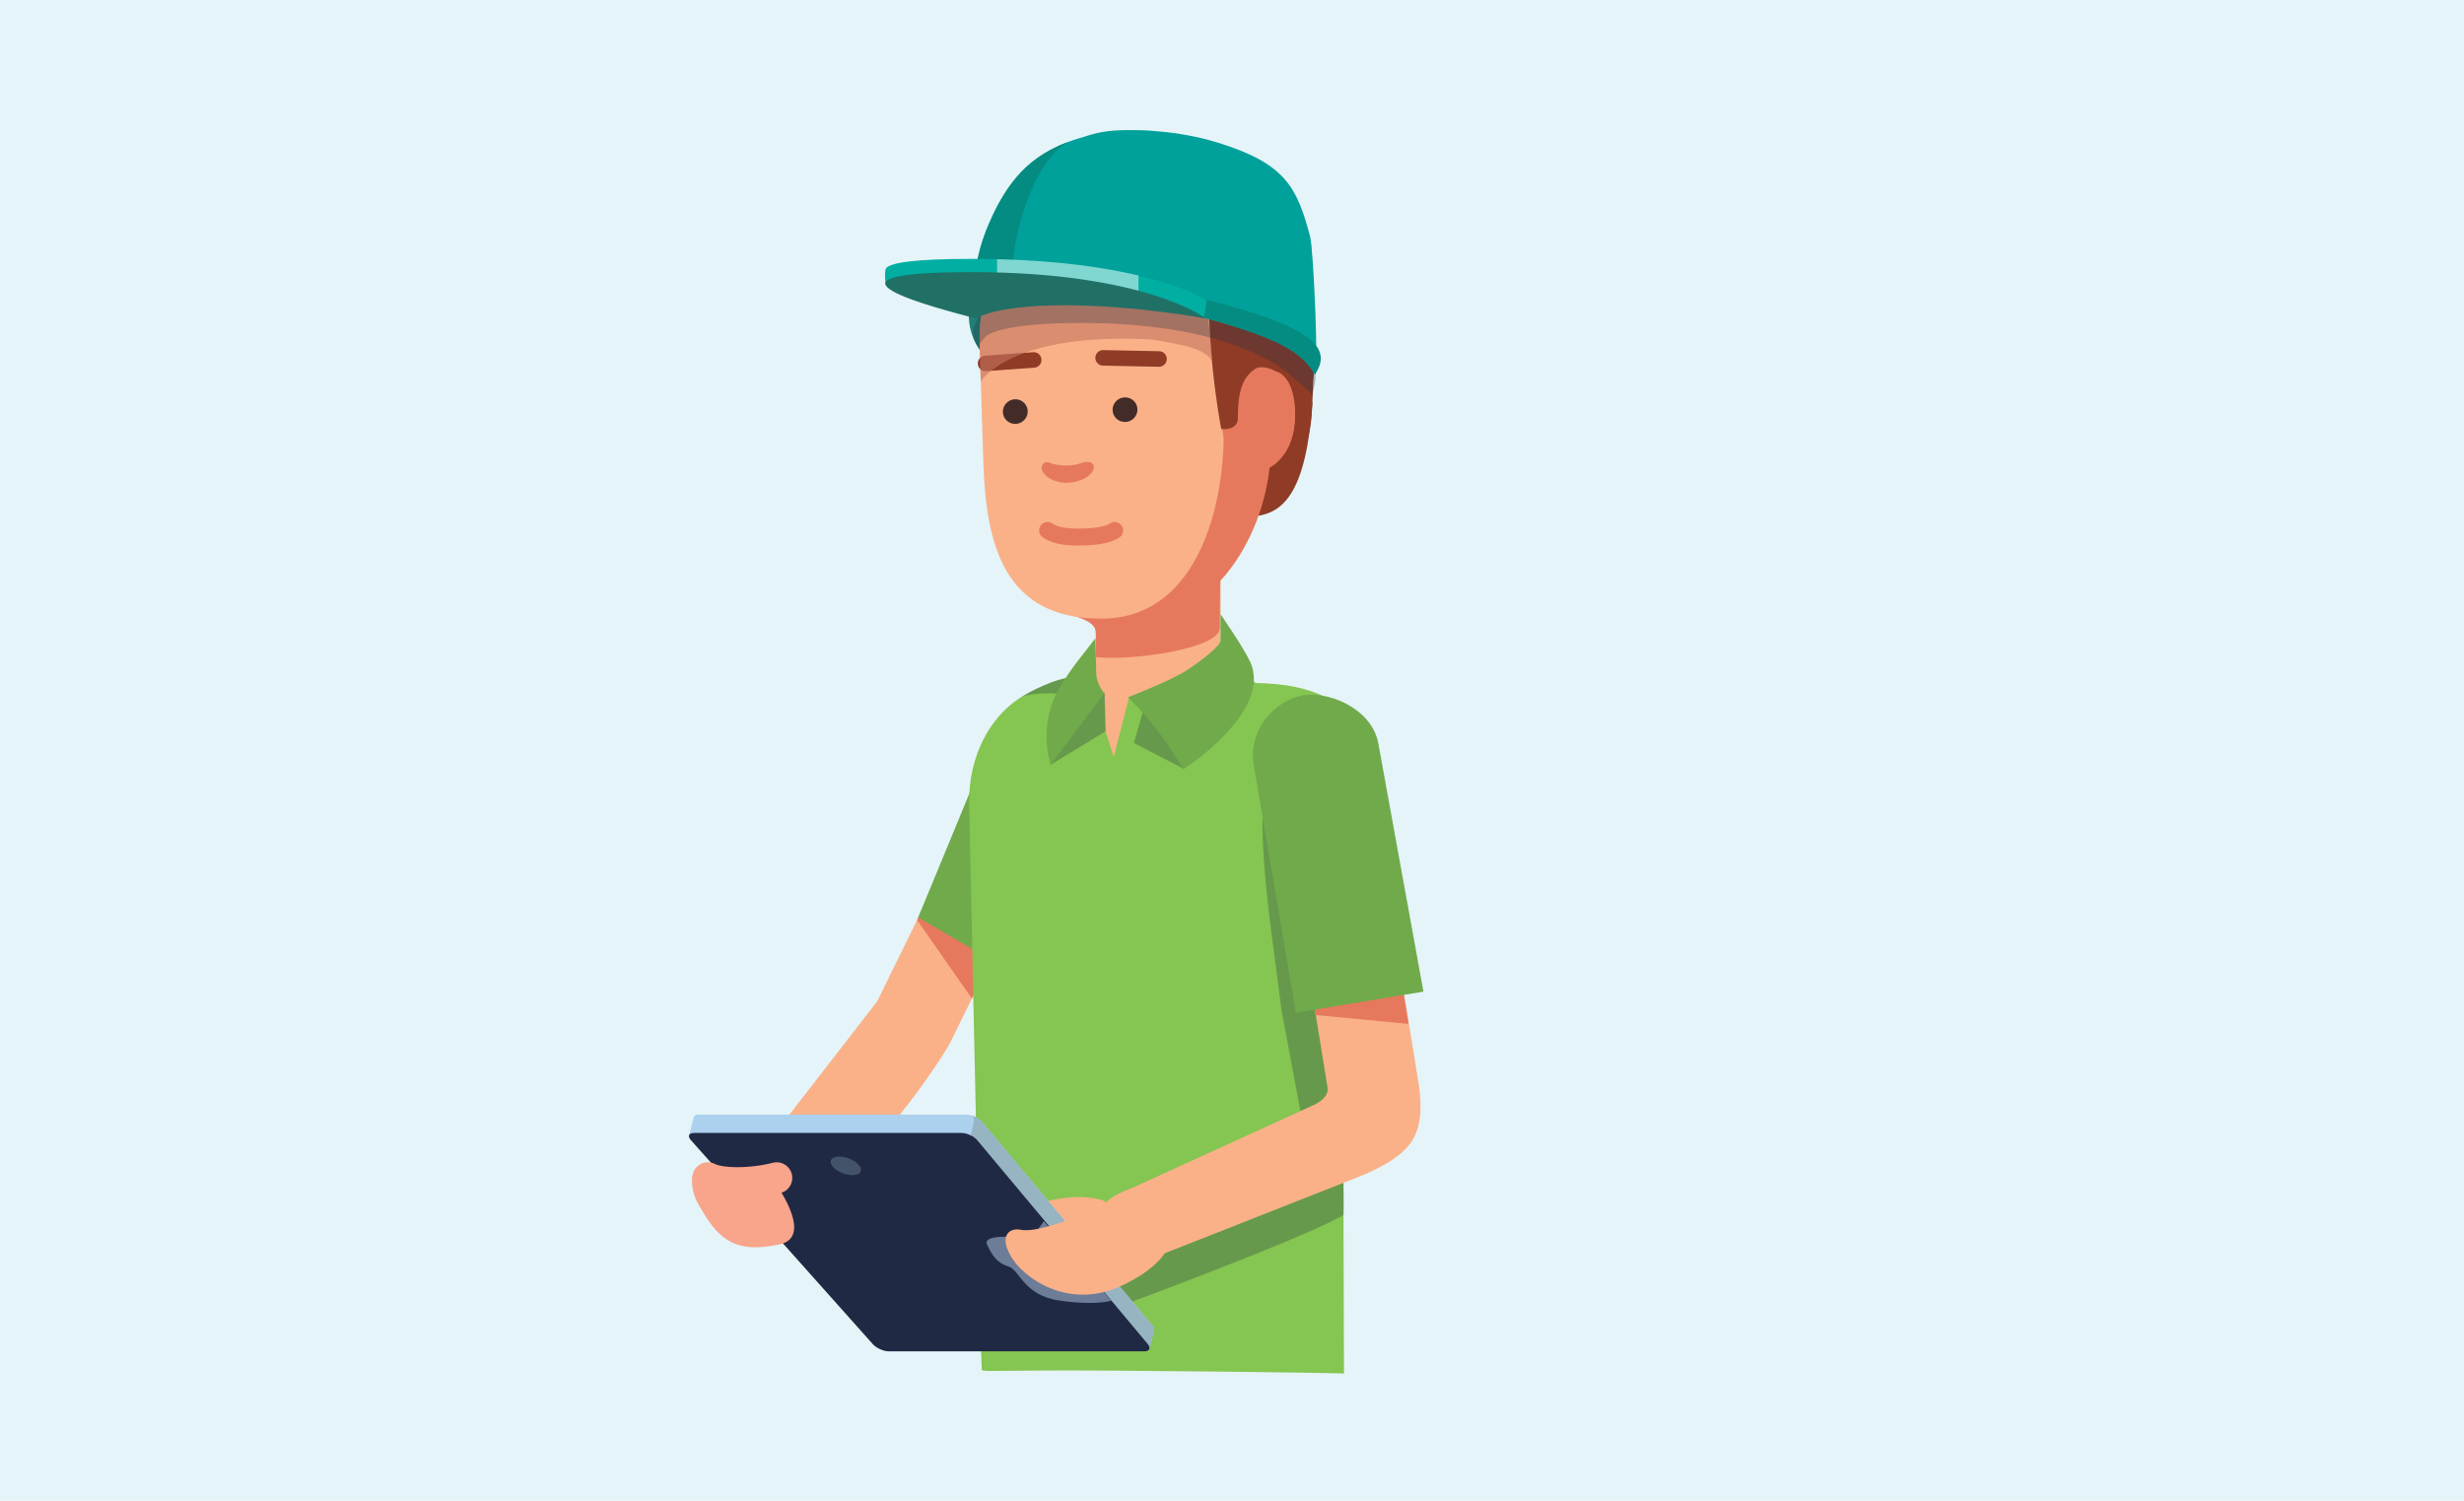 <?xml version="1.0" encoding="UTF-8"?><svg xmlns="http://www.w3.org/2000/svg" width="4.978in" height="3.032in" viewBox="0 0 358.44 218.333"><defs><style>.cls-1{fill:#e6795d;}.cls-2{fill:#ffe535;}.cls-3{isolation:isolate;}.cls-4{fill:#fab188;}.cls-5,.cls-6{fill:#97b4c2;}.cls-7{fill:#fff;opacity:.5;}.cls-8{fill:#f8a58b;}.cls-9{stroke:#e6795d;stroke-width:2.467px;}.cls-9,.cls-10{stroke-miterlimit:10;}.cls-9,.cls-10,.cls-11{fill:none;stroke-linecap:round;}.cls-10{stroke:#8f3b26;stroke-width:2.259px;}.cls-12{fill:#00a19a;}.cls-13{fill:#432c28;}.cls-14{fill:#227f76;}.cls-15{fill:#8f3b26;}.cls-16{fill:#acd1ef;}.cls-17,.cls-6,.cls-18{opacity:.3;}.cls-19{fill:#85c551;}.cls-20,.cls-18{fill:#1f3242;}.cls-21{fill:#8ea1bc;opacity:.7;}.cls-21,.cls-22{mix-blend-mode:multiply;}.cls-23{fill:#00afa2;}.cls-24{fill:#e5f4f8;}.cls-25{fill:#048c82;}.cls-26{fill:#202944;}.cls-11{stroke:#f8a58b;stroke-linejoin:round;stroke-width:4.546px;}.cls-27{fill:#70aa4b;}.cls-28{fill:#217066;}.cls-22{fill:#c77561;opacity:.6;}</style></defs><g class="cls-3"><g id="bkgrnd"><rect class="cls-24" x="-36.383" y="-188.692" width="864" height="667.378"/></g><g id="text"><g><g><path class="cls-4" d="m127.598,145.69l5.807-11.831,1.322-2.693,10.008-20.398c1.485-3.019,5.14-4.266,8.157-2.786,3.024,1.483,4.271,5.138,2.786,8.157l-9.288,18.926-5.01,10.207-3.225,6.569c-3.076,5.32-13.769,20.095-17.983,19.129-3.837-.88-5.583-3.02-6.255-7.623l13.682-17.656Z"/><polygon class="cls-1" points="146.39 135.066 141.38 145.272 133.405 133.859 134.727 131.167 138.432 128.255 146.39 135.066"/></g><path class="cls-27" d="m147.316,103.335c-.227.566-1.636.766-2.15,2.022-3.321,8.106-11.6,28.113-11.6,28.113l14.922,8.714,9.783-17.189-10.955-21.661Z"/><path class="cls-2" d="m141.543,193.818s-.123-.215-.258-.503c-.043.295.258.503.258.503Z"/><path class="cls-19" d="m195.254,117.224l.257,82.599s-6.802-.202-33.399-.413c-16.313-.123-19.29.235-19.296-.111-.035-.937-.111-2.725-.199-6.657-.229-9.95-.609-27.61-.949-43.425-.369-17.479-.691-32.697-.691-32.697,0-6.31,2.801-11.977,7.33-14.948.135-.088.264-.176.404-.252,1.412-.861,2.542-1.352,4.31-2.076.315-.129,1.624-.543,1.975-.573.381-.041.201.703.594.697h26.685c4.74.017,8.162.814,10.641,2.121.029.018.065.035.094.053.363.193.703.398,1.025.615.135.094.27.188.399.287.926.674-2.408,2.631-1.799,3.475.053.07.106.141.158.217,1.547,2.232,2.133,4.916,2.344,7.606.094,1.172.117,2.344.117,3.481Z"/><path class="cls-18" d="m161.853,101.348c0,.7.979,3.078-1.259,1.399-.409-.308-.957-.588-1.612-.834-1.875-.716-4.589-1.147-7.169-1.035-1.08.045-2.138.185-3.1.442,2.751-1.682,5.897-2.802,7.578-2.802,0,0,2.568-.035,4.225.2.062.011.123.022.179.028v.627h1.472c-.162,1.114-.313,1.976-.313,1.976Z"/><path class="cls-14" d="m188.919,45.537c3.535,4.66,2.249,9.415,1.5,12.162-.964,3.535-2.786,2.14-23.838,1.015-21.052-1.125-28.834-7.376-24.495-18.358,2.594-6.566,46.833,5.18,46.833,5.18Z"/><g><path class="cls-15" d="m190.938,58.498c-.941,13.096-4.177,16.633-9.295,16.633-4.199,0-7.677-5.795-7.526-7.15.151-1.355,1.656-9.333,2.86-9.784,1.204-.452,13.961.301,13.961.301Z"/><path class="cls-15" d="m178.956,72.343c.832-1.67,1.344,3.637,1.356,3.002.213-11.148,9.761-2.848,10.514-15.191.642-10.525-.171-11.033.113-16.146.565-10.161-4.435-20.524-26.15-20.358-12.09.093-15.191,4.788-17.917,10.945-5.077,11.468-.978,26.199-.978,26.199l33.063,11.55Z"/><path class="cls-4" d="m159.411,100.152s-.166,13.164,6.823,13.164c6.989,0,11.34-13.164,11.34-13.164l0-21.283-18.163-1.006-0,22.29Z"/><path class="cls-1" d="m159.411,95.598c4.759.582,18.035-1.123,18.035-4.25,0-3.127.128-16.999.128-16.999l-18.163.123-0,21.126Z"/><path class="cls-1" d="m143.719,67.536c0,4.183,3.645,13.824,5.907,16.708.965,1.23,2.297,4.025,5.361,4.954,2.787.845,4.436,1.44,4.436,2.945,0,1.634,3.43-1.533,4.601-1.533,13.922,0,20.803-14.996,20.803-25.213l-4.29-13.402c0-11.185-7.423-19.224-18.227-19.142-10.804.083-19.503,7.449-19.503,18.633l.911,16.049Z"/><path class="cls-4" d="m142.527,51.053l.141,4.442.084,2.526.302,9.527c.411,11.731,3.047,22.569,17.292,22.453,14.219-.096,18.031-17.311,17.645-28.47l-.675-9.706c0-.405,0-.817-.026-1.202-.289-14.56-6.203-19.895-16.655-19.895-13.056,0-17.703,7.656-18.102,17.523-.039.919-.039,1.852-.006,2.803Z"/><path class="cls-1" d="m155.197,70.24c-2.028.003-3.753-1.143-3.663-2.311.033-.425.457-.938,1.252-.564.365.172,1.35.373,2.398.366,1.048-.007,1.615-.217,2.207-.395,1.29-.387,1.696.12,1.729.545.09,1.167-1.895,2.336-3.923,2.358Z"/><path class="cls-1" d="m177.781,60.51c-.296,4.168,1.824,7.749,4.733,7.997s5.508-2.929,5.804-7.098c.296-4.168-1.327-7.413-4.208-7.928-2.882-.514-6.033,2.86-6.329,7.028Z"/><path class="cls-13" d="m165.464,59.589c0,.99-.809,1.799-1.808,1.807-.998.008-1.808-.789-1.808-1.779,0-.99.809-1.799,1.808-1.807.998-.008,1.808.789,1.808,1.779Z"/><path class="cls-13" d="m149.501,59.866c0,.99-.809,1.799-1.808,1.807-.998.008-1.808-.789-1.808-1.779s.809-1.799,1.808-1.807c.998-.008,1.808.789,1.808,1.779Z"/><line class="cls-10" x1="168.604" y1="52.228" x2="160.47" y2="52.064"/><line class="cls-10" x1="150.373" y1="52.368" x2="143.369" y2="52.873"/><path class="cls-15" d="m182.162,50.305c0-6.335-2.837-11.992-7.259-15.695,2.132-2.648,2.905-6.607,2.451-6.971-.753-.602-10.51-7.855-22.026-1.194-7.886,4.561-11.494,7.623-10.144,10.86-.017.038-.036.073-.052.111.022-.023.045-.047.068-.071,1.22,2.878,3.93,4.745,6.339,4.745,10.085,0,9.871-5.922,17.386-5.344,2.935.226,6.979.97,6.979,8.309,0,7.959,1.718,17.377,1.768,17.381,2.361.153,2.392-1.379,2.392-1.379 0-4.215.631-6.573,3.312-7.828l-1.212-2.924Z"/></g><path class="cls-9" d="m152.39,77.175c1.175.829,2.966.962,4.518.962,1.552-.001,4.059-.136,5.239-.966"/><path class="cls-22" d="m142.505,49.697c0-.045.001-.09.001-.136.037-10.488,4.5-18.836,18.128-18.836,10.454,0,14.938,7.263,15.751,22.365-.178-2.141-3.915-2.916-8.839-3.696-20.598-1.123-24.877,6.101-24.877,6.101l-.082-2.571-.061-1.869c-.016-.456-.021-.908-.021-1.357Z"/><g class="cls-17"><path class="cls-20" d="m190.938,57.7c0,.909-.138-.223.097-.936.334-1.011.624-2.702-.109-3.474-.391-.412-8.062-10.163-33.666-10.163-11.192,0-14.574,1.028-15.588,4.5-.448,1.534.633,2.956.832,3.251 0-.976-.189-.599.695-1.724.015-.019,1.095-2.17,14.062-2.17,23.964,0,31.062,8.123,31.147,8.212.379.399,2.6,2.014,2.531,2.504Z"/></g><path class="cls-12" d="m142.635,44.117c.919-.701.798-.701,2.701-.675.694.006,1.523.038,2.526.071,1.343.045,3.008.09,5.098.09,8.942,0,18.076,1.305,25.423,3.535,7.431,2.243,10.974,4.024,12.902,7.321.579.424-.187-18.049-.695-20.016-1.916-7.251-3.626-10.633-13.307-13.648-1.099-.347-2.25-.649-3.452-.9-.669-.141-1.356-.27-2.063-.379-.051,0-.103-.032-.135-.032-1.388-.212-2.835-.366-4.371-.476-.084-.007-.167-.013-.257-.019-.579-.032-1.131-.052-1.691-.052-3.439-.045-5.085.121-7.707.996-1.768.589-9.414,2.089-13.771,12.675-2.452,5.958-2.404,11.413-1.202,11.509Z"/><path class="cls-25" d="m191.286,54.459c-1.019-1.576-2.033-2.677-3.752-3.686-2.147-1.261-5.022-2.388-9.151-3.635-7.346-2.228-16.477-3.536-25.423-3.536-7.894,0-8.619-.793-10.325.515-1.202-.097-1.414-5.622,1.202-11.509,2.104-4.773,4.768-9.48,11.495-11.937-5.71,3.527-7.821,14.534-7.955,17.474-.054,1.178,6.507.161,25.873,4.901,15.428,3.777,21.249,6.806,18.035,11.413Z"/><path class="cls-23" d="m128.816,41.307s9.989,2.263,13.178,3.105c0,0,.746-.559,3.053-1.08,1.967-.437,5.065-.848,9.803-.848,2.751,0,6.923.713,10.767,1.524,5.046,1.054,9.533,2.282,9.533,2.282l.379-2.571s-2.828-1.948-9.912-3.632c-4.776-1.138-11.487-2.16-20.57-2.379-1.189-.032-2.423-.045-3.696-.045-8.382,0-11.828.559-12.458,1.369-.283.36-.077,2.276-.077,2.276Z"/><path class="cls-7" d="m145.047,37.707v5.625c1.967-.437,5.065-.848,9.803-.848,2.751,0,6.923.713,10.767,1.524v-3.921c-4.776-1.138-11.487-2.16-20.57-2.379Z"/><path class="cls-28" d="m141.351,39.591c25.391,0,34.069,6.749,34.069,6.749,0,0-10.286-1.929-20.57-1.929-10.285,0-12.856,1.929-12.856,1.929-6.107-1.607-26.034-6.749-.643-6.749Z"/><path class="cls-1" d="m181.197,60.259c-.202,3.704,1.242,6.886,3.227,7.106,1.985.22,3.757-2.604,3.96-6.309.202-3.704-.903-6.588-2.869-7.045-1.965-.457-4.116,2.543-4.318,6.248Z"/><path class="cls-19" d="m183.951,100.443c-7.008.932-24.921,35.907-24.921,35.837.064-3.205-2.772,1.746-2.772,1.746l-1.875-4.735s-1.518-14.186-.967-22.342c0-.017,0-.029.006-.047.035-.615.088-1.23.141-1.816.053-.586.111-1.154.176-1.711.363-3.188.92-5.854,1.693-7.494l2.027-4.066c.029.885.193,1.705.398,2.402.182.603.399,1.125.598,1.535.316.662,2.183,1.04,2.183,1.04l.19,5.605.252.791.938,2.959,2.209-8.622s13.993-5.822,14.69-7.169c1.611,1.424,2.865,4.934,5.033,6.088Z"/><path class="cls-18" d="m160.829,106.396l-7.406,4.506-.586.358.902-3.885.967-4.166,3.152-4.992c.182.603.399,1.125.598,1.535.316.662,2.256,1.04,2.256,1.04l.117,5.605Z"/><path class="cls-18" d="m173.823,109.287l-1.758,2.49-7.12-3.679,1.93-6.667s1.29.091,1.606-.568l1.789,1.179,3.102,8.155.451-.91Z"/><path class="cls-27" d="m160.639,100.864l-7.8,10.393s-1.959-5.497,1.199-11.024c1.363-2.384,3.158-4.606,3.158-4.606l2.149-2.763s.122,4.337.122,5c0,1.681,1.172,3,1.172,3Z"/><path class="cls-27" d="m164.081,101.45s2.714,2.569,4.907,5.64c2.193,3.07,3.15,4.834,3.15,4.834,0,0,12.987-8.32,9.742-15.601-.893-2.003-4.332-6.968-4.332-6.968,0,0,0,3.158,0,3.86,0,.702-2.369,2.588-4.693,4.167-2.325,1.579-8.773,4.068-8.773,4.068Z"/><path class="cls-18" d="m194.482,146.35s1.285,27.346.958,30.429c-4.702,2.67-19.903,8.518-28.03,11.578-3.151,1.186-5.239,1.953-5.239,1.953,0,0-6.293-3.748-10.981-6.825-4.688-3.076-3.809-2.05-3.809-2.05,3.955-1.465,11.28-1.904,11.28-1.904,0,0,5.567-3.369,11.573-6.885,6.006-3.516,19.678-5.274,19.678-7.031l-3.508-18.76c-1.325-11.436-5.803-36.259.697-36.259,3.281,0,2.323-5.335,5.692-4.456l5.322,15.129-3.633,25.082Z"/><g><path class="cls-4" d="m150.52,175.172c.995-.193,3.591-1.026,6.529-1.026,1.153,0,3.498.326,3.731.7,1.571,2.514-.466,3.311-1.399,3.917-.933.606-1.632,1.352-2.285,1.259-.653-.093-4.664-.373-5.13-1.213s-2.005-2.798-2.099-3.404c-.093-.606.653-.233.653-.233Z"/><g><path class="cls-16" d="m167.861,193.633l-.65,2.596-2.098-2.303h-35.128c-.768,0-1.793-.48-2.279-1.066l-25.267-26.913-.146-1.031-2.057.293.668-2.625c.041-.252.299-.422.75-.422h38.931c.117.006.229.018.322.029.088.012.182.029.275.058.012,0,.018.006.029.006.627.158,1.289.539,1.652.973l24.792,29.632c.258.305.31.58.205.773Z"/><path class="cls-5" d="m167.861,193.633l-.65,2.596-2.098-2.303h-9.287c-6.733-4.353,2.959,1.653-7.272-7.805-11.573-10.694-7.178-11.573-7.178-11.573,0,0-3.369-6.299-2.49-6.299s1.904-1.465,2.391-3.416c.41-1.623.709-2.338-.065-2.578.627.158,1.289.539,1.652.973l24.792,29.632c.258.305.31.58.205.773Z"/><path class="cls-26" d="m126.971,195.563c.509.571,1.552,1.038,2.316,1.038h37.172c.765,0,.989-.48.499-1.067l-24.788-29.636c-.491-.587-1.518-1.067-2.283-1.067h-38.93c-.765,0-.974.467-.465,1.038l26.479,29.694Z"/><path class="cls-21" d="m150.101,180.115c-3.008-.28-7.205-.49-6.506.979.7,1.469,1.399,2.658,3.078,3.148,1.679.49,2.169,4.197,7.415,4.967,5.246.769,7.555.035,7.555.035l-9.793-11.577-1.749,2.448Z"/></g></g><g><path class="cls-4" d="m198.748,116.815l2.835,17.468,2.37,8.456,1.348,8.318,1.02,6.281c.385,2.358.744,6.017-.873,8.594-1.682,2.682-5.394,4.256-7.673,5.234l-29.152,11.489c-1.012.437-1.809.82-2.834.701-2.095-.243-3.321-1.174-4.218-3.254-1.329-3.092-3.252-4.938,3.333-7.37l26.244-11.981c.506-.242,2.299-1.167,1.95-2.663l-1.312-8.096-.383-2.366-.433-2.661-1.414-8.675-2.839-17.526c-.536-3.315,1.705-6.434,5.011-6.986l.029-.005c3.32-.537,6.454,1.72,6.991,5.04Z"/><polygon class="cls-1" points="203.557 140.646 204.905 148.964 191.4 147.681 191.016 145.315 190.584 142.655 203.557 140.646"/></g><path class="cls-4" d="m170.34,179.416l-4.197-2.798s-.545-4.095-2.084-3.209c-2.026,1.166-11.954,6.24-15.684,5.494-1.265-.253-3.171.606-1.352,3.824,1.819,3.218,8.488,8.021,16.322,4.244,7.835-3.777,6.995-7.555,6.995-7.555Z"/><path class="cls-27" d="m189.707,101.129c-4.523.769-8.125,5.338-7.336,10.102l6.141,36.105,18.561-3.066-6.548-36.012c-.791-4.778-6.555-7.635-10.817-7.128Z"/><path class="cls-6" d="m125.032,169.615c.528.748.063,1.355-1.038,1.355-1.101 0-2.421-.606-2.949-1.354-.528-.748-.063-1.355,1.038-1.355,1.101-0,2.421.606,2.949,1.354Z"/><path class="cls-11" d="m102.975,171.371c1.667.909,6.212.985,10,0"/><path class="cls-8" d="m104.945,170.993c2.264-.197,6.364-.682,7.576.833,1.212,1.515,5.541,8.217.909,9.205-5.152,1.099-8.182.265-10.909-4.28-.91-1.516-1.894-2.727-1.856-5.189.025-1.638,1.958-.366,4.28-.568Z"/></g></g></g></svg>